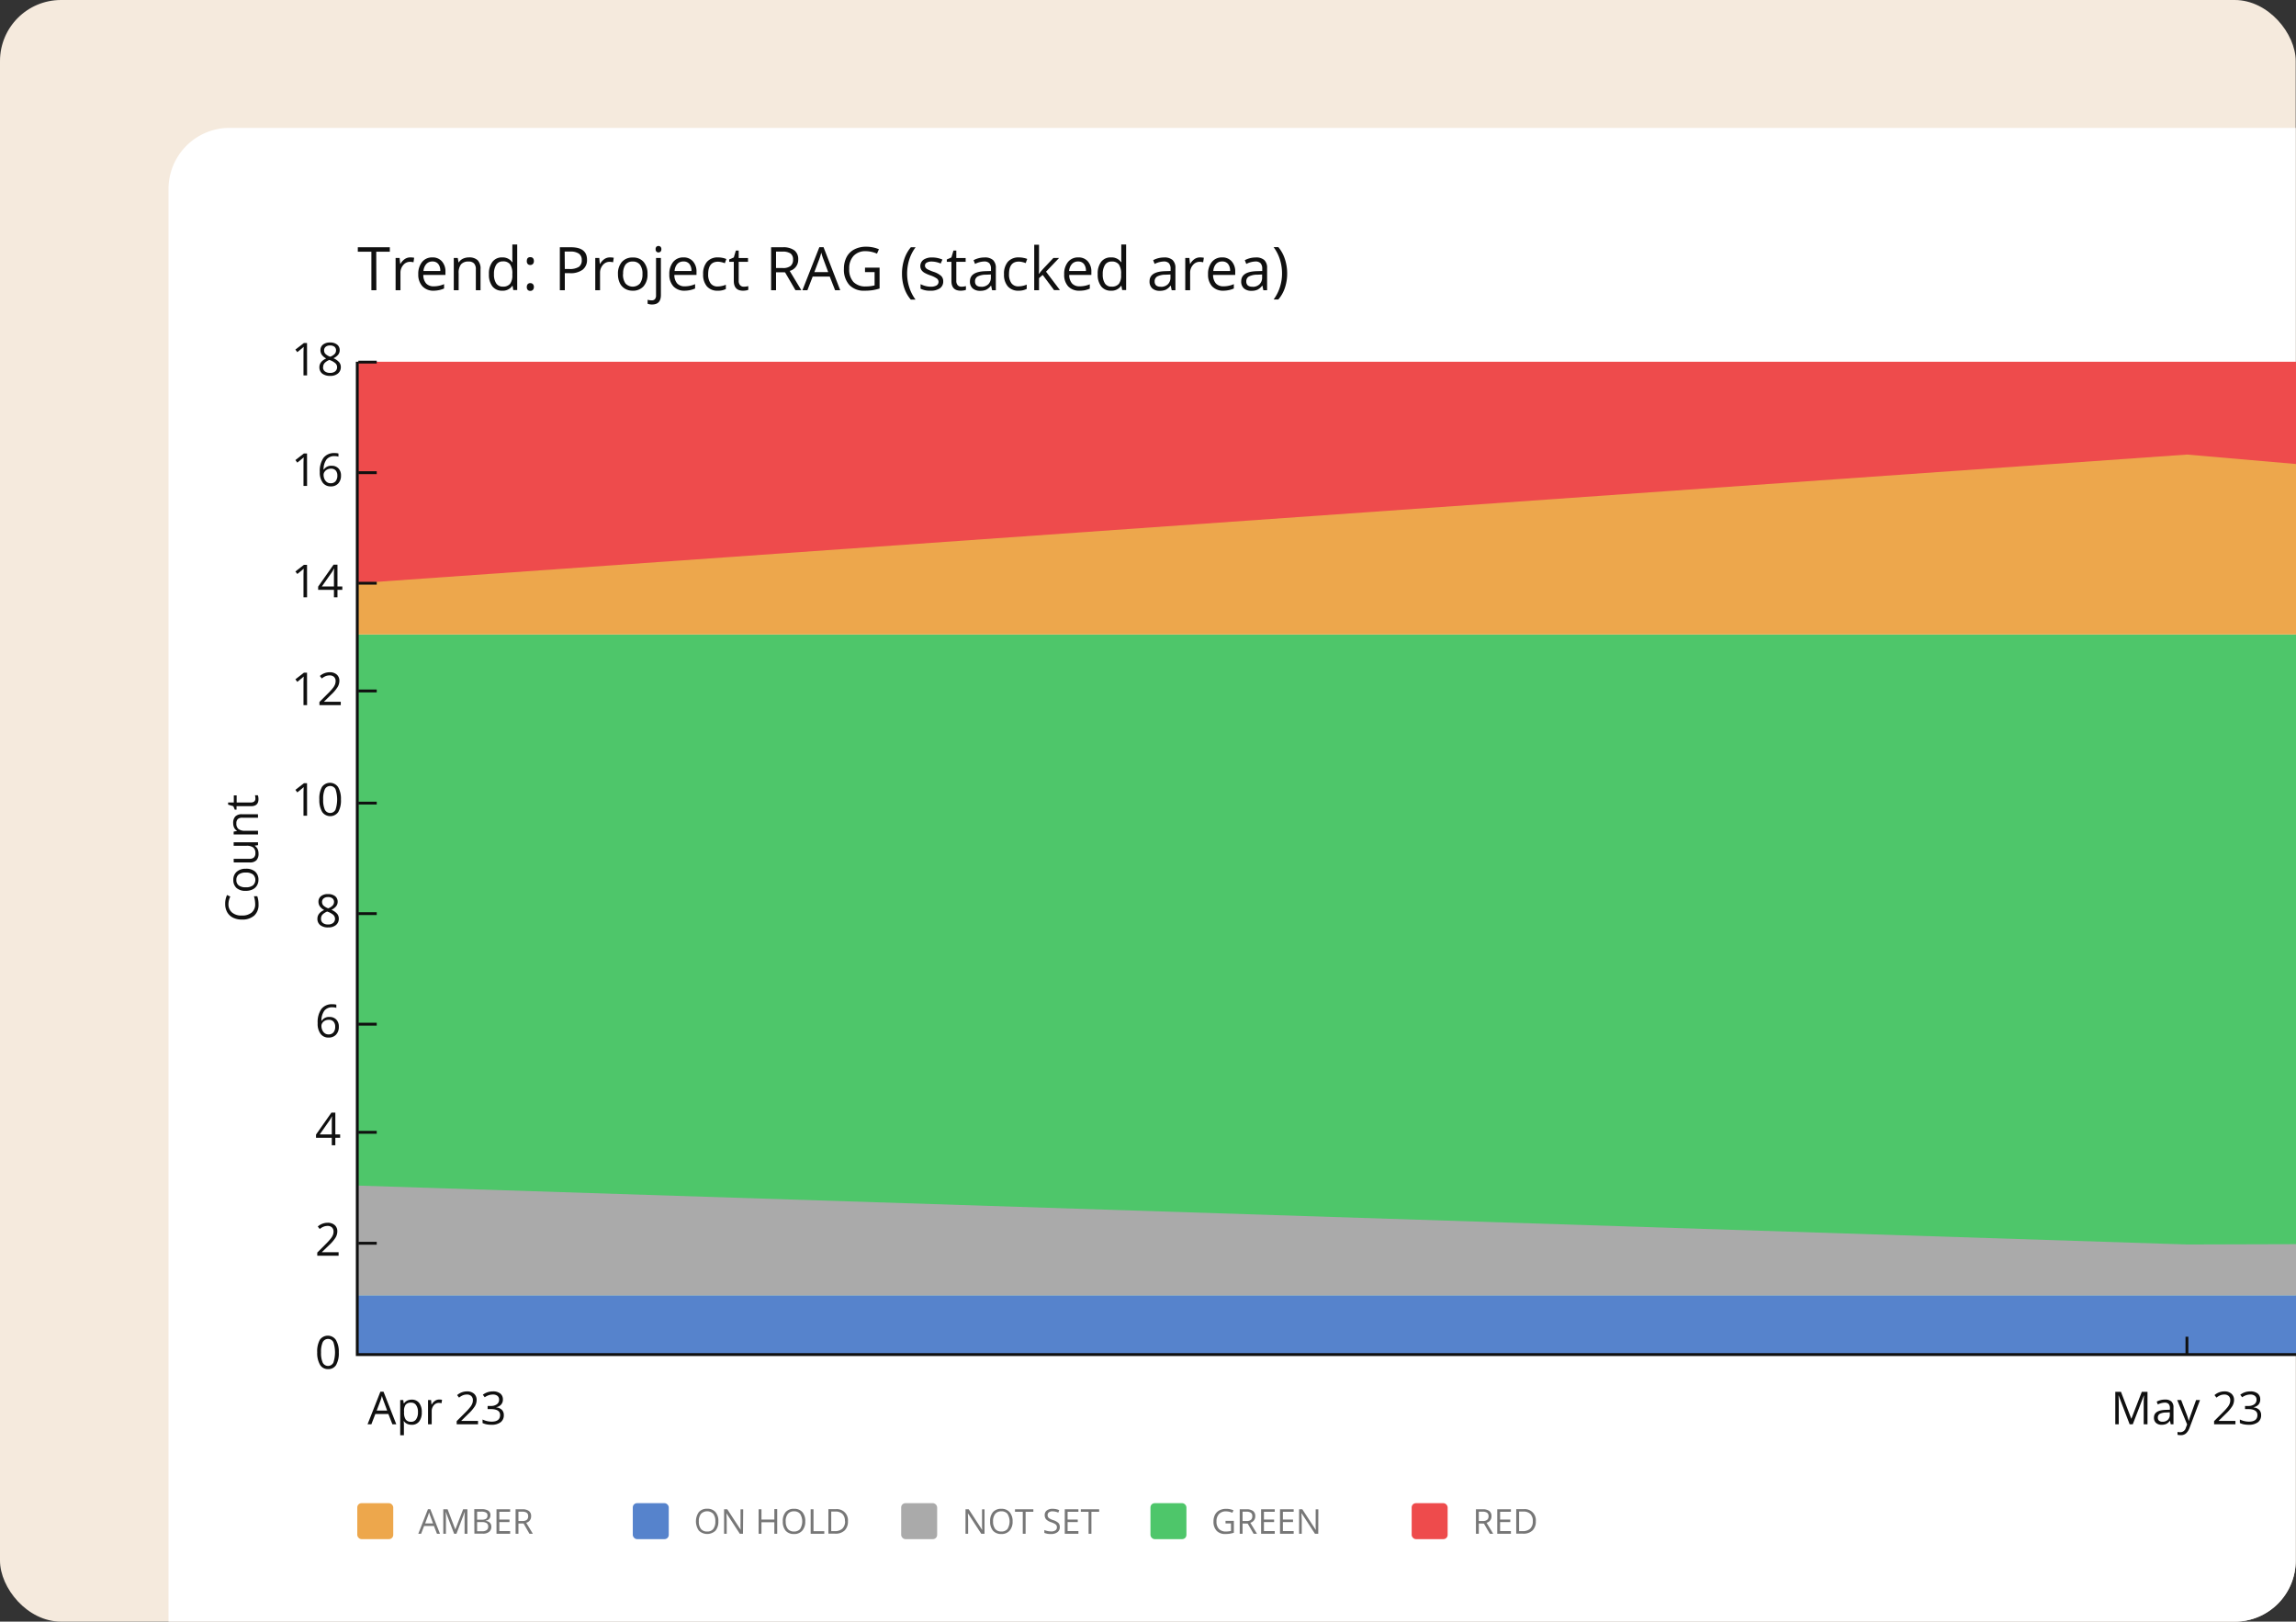 <?xml version="1.0" encoding="UTF-8"?>
<svg xmlns="http://www.w3.org/2000/svg" xmlns:xlink="http://www.w3.org/1999/xlink" viewBox="0 0 806.91 569.87">
  <rect x="0" y="0" width="806.91" height="569.87" fill="#333333" stroke="none"/>
  <defs>
    <style>.cls-1,.cls-10{fill:none;}.cls-2{fill:#f5eadd;}.cls-3{fill:#fff;}.cls-4{clip-path:url(#clip-path);}.cls-5{fill:#4ec66a;}.cls-6{fill:#5683cc;}.cls-7{fill:#aaa;}.cls-8{fill:#ee4b4c;}.cls-9{fill:#eda74c;}.cls-10{stroke:#101010;stroke-miterlimit:10;}.cls-11{fill:#101010;}.cls-12{fill:#777;}</style>
    <clipPath id="clip-path">
      <path class="cls-1" d="M80.78,44.94H806.91a0,0,0,0,1,0,0V548.43a21.45,21.45,0,0,1-21.45,21.45H59.33a0,0,0,0,1,0,0V66.38A21.45,21.45,0,0,1,80.78,44.94Z"></path>
    </clipPath>
  </defs>
  <g id="Layer_2" data-name="Layer 2">
    <g id="base">
      <rect class="cls-2" width="806.81" height="569.87" rx="21.45"></rect>
    </g>
    <g id="right_bg_white">
      <path class="cls-3" d="M80.68,44.94H806.81a0,0,0,0,1,0,0V548.43a21.45,21.45,0,0,1-21.45,21.45H59.23a0,0,0,0,1,0,0V66.38A21.45,21.45,0,0,1,80.68,44.94Z"></path>
    </g>
    <g id="trend_chart" data-name="trend chart">
      <g class="cls-4">
        <polyline class="cls-5" points="806.91 222.97 125.56 222.97 125.56 455.2 806.91 455.2"></polyline>
        <polyline class="cls-6" points="806.91 476.02 125.56 476.02 125.56 455.2 806.91 455.2"></polyline>
        <polyline class="cls-7" points="806.91 437.22 768.58 437.33 125.56 416.63 125.56 455.2 806.91 455.2"></polyline>
        <polyline class="cls-8" points="806.91 216.93 125.56 216.93 125.56 127.12 806.91 127.12"></polyline>
        <polyline class="cls-9" points="806.91 222.97 125.56 222.97 125.56 204.95 768.58 159.74 806.91 163.06"></polyline>
        <polyline class="cls-10" points="125.56 127.12 125.56 476.02 806.91 476.02"></polyline>
        <path class="cls-11" d="M137.91,500.53l-1.42-3.63h-4.58l-1.4,3.63h-1.34l4.51-11.45h1.11l4.49,11.45Zm-1.84-4.82-1.32-3.54c-.17-.44-.35-1-.53-1.64a16.92,16.92,0,0,1-.49,1.64l-1.35,3.54Z"></path>
        <path class="cls-11" d="M144.63,500.69a3.79,3.79,0,0,1-1.52-.31,2.87,2.87,0,0,1-1.16-.95h-.09a11.9,11.9,0,0,1,.09,1.42v3.52h-1.3V492h1.06l.18,1.17H142a3,3,0,0,1,1.16-1,3.65,3.65,0,0,1,1.52-.31,3.18,3.18,0,0,1,2.63,1.16,5.13,5.13,0,0,1,.92,3.27,5.07,5.07,0,0,1-.94,3.27A3.14,3.14,0,0,1,144.63,500.69Zm-.18-7.77a2.28,2.28,0,0,0-1.9.73A3.72,3.72,0,0,0,142,496v.29a4.3,4.3,0,0,0,.6,2.58,2.3,2.3,0,0,0,1.93.77,2,2,0,0,0,1.73-.9,4.22,4.22,0,0,0,.63-2.47,4.07,4.07,0,0,0-.63-2.45A2,2,0,0,0,144.45,492.92Z"></path>
        <path class="cls-11" d="M154.35,491.82a4.52,4.52,0,0,1,1,.1l-.18,1.2a4.23,4.23,0,0,0-.93-.12,2.28,2.28,0,0,0-1.78.84,3.1,3.1,0,0,0-.74,2.1v4.59h-1.29V492h1.07l.14,1.58h.07a3.76,3.76,0,0,1,1.14-1.28A2.54,2.54,0,0,1,154.35,491.82Z"></path>
        <path class="cls-11" d="M168,500.53h-7.5v-1.12l3-3a20.92,20.92,0,0,0,1.81-2,4.89,4.89,0,0,0,.66-1.15,3.25,3.25,0,0,0,.22-1.21,1.93,1.93,0,0,0-.56-1.45,2.1,2.1,0,0,0-1.53-.53,3.76,3.76,0,0,0-1.35.23,5.57,5.57,0,0,0-1.42.85l-.68-.88a5.26,5.26,0,0,1,3.43-1.31,3.62,3.62,0,0,1,2.52.82,2.83,2.83,0,0,1,.91,2.21,4.32,4.32,0,0,1-.6,2.15,13.78,13.78,0,0,1-2.28,2.68l-2.5,2.45v.06H168Z"></path>
        <path class="cls-11" d="M176.74,491.81a2.59,2.59,0,0,1-.62,1.78,3,3,0,0,1-1.73.93v.06a3.28,3.28,0,0,1,2,.88,2.54,2.54,0,0,1,.67,1.84,3,3,0,0,1-1.13,2.51,5.2,5.2,0,0,1-3.22.88,9.43,9.43,0,0,1-1.66-.14,5.56,5.56,0,0,1-1.46-.48v-1.23a7.39,7.39,0,0,0,1.58.56,7.64,7.64,0,0,0,1.59.19c2,0,3-.78,3-2.32,0-1.38-1.09-2.08-3.27-2.08h-1.12v-1.11h1.14a3.43,3.43,0,0,0,2.11-.59,1.94,1.94,0,0,0,.78-1.64,1.63,1.63,0,0,0-.57-1.31,2.4,2.4,0,0,0-1.56-.47,4.62,4.62,0,0,0-1.41.2,6,6,0,0,0-1.51.75l-.66-.88a5.72,5.72,0,0,1,1.62-.87,5.91,5.91,0,0,1,1.93-.31,4,4,0,0,1,2.59.76A2.57,2.57,0,0,1,176.74,491.81Z"></path>
        <path class="cls-11" d="M748.45,500.53l-3.87-10.11h-.06c.07.8.1,1.75.1,2.85v7.26H743.4V489.12h2l3.61,9.41h.06l3.65-9.41h2v11.41h-1.33v-7.35c0-.84,0-1.76.11-2.75h-.06l-3.9,10.1Z"></path>
        <path class="cls-11" d="M762.89,500.53l-.26-1.22h-.06a3.53,3.53,0,0,1-1.27,1.09,3.93,3.93,0,0,1-1.59.29,2.87,2.87,0,0,1-2-.66,2.4,2.4,0,0,1-.72-1.86q0-2.6,4.15-2.72l1.45-.05v-.53a2.2,2.2,0,0,0-.43-1.48,1.8,1.8,0,0,0-1.39-.48,5.74,5.74,0,0,0-2.42.65l-.4-1a6.09,6.09,0,0,1,1.39-.54,6,6,0,0,1,1.51-.19,3.24,3.24,0,0,1,2.27.68,2.82,2.82,0,0,1,.73,2.17v5.84Zm-2.92-.91a2.61,2.61,0,0,0,1.9-.67,2.44,2.44,0,0,0,.69-1.85v-.78l-1.3.06a4.83,4.83,0,0,0-2.23.48,1.45,1.45,0,0,0-.68,1.32,1.31,1.31,0,0,0,.43,1.07A1.73,1.73,0,0,0,760,499.62Z"></path>
        <path class="cls-11" d="M765.16,492h1.39l1.87,4.88a17.2,17.2,0,0,1,.77,2.41h.06c.07-.27.21-.72.43-1.37s.92-2.61,2.12-5.92h1.38l-3.67,9.74a4.85,4.85,0,0,1-1.28,2,2.71,2.71,0,0,1-1.79.6,5.18,5.18,0,0,1-1.17-.13v-1a4.75,4.75,0,0,0,1,.09,2,2,0,0,0,1.91-1.5l.47-1.21Z"></path>
        <path class="cls-11" d="M785.63,500.53h-7.5v-1.12l3-3a22.46,22.46,0,0,0,1.81-2,4.83,4.83,0,0,0,.65-1.15,3.25,3.25,0,0,0,.22-1.21,1.92,1.92,0,0,0-.55-1.45,2.12,2.12,0,0,0-1.54-.53,3.83,3.83,0,0,0-1.35.23,5.54,5.54,0,0,0-1.41.85l-.69-.88a5.28,5.28,0,0,1,3.43-1.31,3.61,3.61,0,0,1,2.52.82,2.84,2.84,0,0,1,.92,2.21,4.34,4.34,0,0,1-.61,2.15,13.78,13.78,0,0,1-2.28,2.68l-2.5,2.45v.06h5.87Z"></path>
        <path class="cls-11" d="M794.34,491.81a2.63,2.63,0,0,1-.61,1.78,3,3,0,0,1-1.74.93v.06a3.31,3.31,0,0,1,2,.88,2.58,2.58,0,0,1,.66,1.84,3,3,0,0,1-1.13,2.51,5.2,5.2,0,0,1-3.22.88,9.32,9.32,0,0,1-1.65-.14,5.62,5.62,0,0,1-1.47-.48v-1.23a7.41,7.41,0,0,0,3.17.75c2,0,3-.78,3-2.32,0-1.38-1.09-2.08-3.26-2.08H789v-1.11h1.14a3.46,3.46,0,0,0,2.12-.59,1.94,1.94,0,0,0,.78-1.64,1.6,1.6,0,0,0-.58-1.31,2.39,2.39,0,0,0-1.55-.47,4.73,4.73,0,0,0-1.42.2,6,6,0,0,0-1.51.75l-.65-.88a5.53,5.53,0,0,1,1.61-.87,6,6,0,0,1,1.94-.31,4,4,0,0,1,2.58.76A2.57,2.57,0,0,1,794.34,491.81Z"></path>
        <line class="cls-10" x1="768.58" y1="476.21" x2="768.58" y2="469.75"></line>
        <line class="cls-10" x1="125.94" y1="436.9" x2="132.4" y2="436.9"></line>
        <line class="cls-10" x1="125.94" y1="397.91" x2="132.4" y2="397.91"></line>
        <line class="cls-10" x1="125.94" y1="359.91" x2="132.4" y2="359.91"></line>
        <line class="cls-10" x1="125.94" y1="321.06" x2="132.4" y2="321.06"></line>
        <line class="cls-10" x1="125.94" y1="282.22" x2="132.4" y2="282.22"></line>
        <line class="cls-10" x1="125.94" y1="242.82" x2="132.4" y2="242.82"></line>
        <line class="cls-10" x1="125.94" y1="204.95" x2="132.4" y2="204.95"></line>
        <line class="cls-10" x1="125.94" y1="166.11" x2="132.4" y2="166.11"></line>
        <line class="cls-10" x1="125.94" y1="127.26" x2="132.4" y2="127.26"></line>
        <path class="cls-11" d="M80.29,317.67a3.73,3.73,0,0,0,1.25,3A5,5,0,0,0,85,321.73a5.15,5.15,0,0,0,3.46-1.05,3.71,3.71,0,0,0,1.22-3,10,10,0,0,0-.43-2.72h1.17a8.51,8.51,0,0,1,.44,2.92,5,5,0,0,1-1.53,3.89A6.26,6.26,0,0,1,85,323.15a6.83,6.83,0,0,1-3.09-.66,4.72,4.72,0,0,1-2.05-1.9,5.76,5.76,0,0,1-.72-2.93,7,7,0,0,1,.66-3.14l1.14.56A6,6,0,0,0,80.29,317.67Z"></path>
        <path class="cls-11" d="M86.39,305.29a4.74,4.74,0,0,1,3.27,1,3.74,3.74,0,0,1,1.17,2.91,3.84,3.84,0,0,1-.54,2,3.55,3.55,0,0,1-1.54,1.37,5.29,5.29,0,0,1-2.36.49,4.71,4.71,0,0,1-3.26-1A3.7,3.7,0,0,1,82,309.2a3.62,3.62,0,0,1,1.19-2.85A4.68,4.68,0,0,1,86.39,305.29Zm0,6.52a4,4,0,0,0,2.5-.66,2.6,2.6,0,0,0,0-3.86,4,4,0,0,0-2.5-.66,4,4,0,0,0-2.48.66,2.33,2.33,0,0,0-.84,1.95,2.29,2.29,0,0,0,.83,1.92A4,4,0,0,0,86.39,311.81Z"></path>
        <path class="cls-11" d="M82.12,301.8h5.55a2.26,2.26,0,0,0,1.56-.47,1.93,1.93,0,0,0,.52-1.49,2.45,2.45,0,0,0-.74-2,3.7,3.7,0,0,0-2.39-.62h-4.5V296h8.56V297l-1.15.18v.07a2.69,2.69,0,0,1,1,1.11,3.77,3.77,0,0,1,.33,1.61,3.3,3.3,0,0,1-.74,2.34,3.17,3.17,0,0,1-2.37.77h-5.6Z"></path>
        <path class="cls-11" d="M90.68,287.36H85.14a2.29,2.29,0,0,0-1.56.47,2,2,0,0,0-.51,1.49,2.46,2.46,0,0,0,.72,2,3.67,3.67,0,0,0,2.4.63h4.49v1.29H82.12v-1l1.17-.21v-.07a2.66,2.66,0,0,1-1-1.11,3.64,3.64,0,0,1-.34-1.6,3.29,3.29,0,0,1,.74-2.33,3.18,3.18,0,0,1,2.39-.78h5.58Z"></path>
        <path class="cls-11" d="M89.76,280.64a3.53,3.53,0,0,0-.05-.66,4.59,4.59,0,0,0-.1-.51h1a3.07,3.07,0,0,1,.17.62,5.12,5.12,0,0,1,.06.74c0,1.65-.87,2.48-2.61,2.48H83.13v1.22h-.62L82,283.31l-1.83-.55V282h2v-2.48h1V282h5a1.76,1.76,0,0,0,1.19-.36A1.3,1.3,0,0,0,89.76,280.64Z"></path>
        <path class="cls-11" d="M119.07,475.25a8.28,8.28,0,0,1-.94,4.42,3.15,3.15,0,0,1-2.85,1.46,3.12,3.12,0,0,1-2.8-1.5,8.18,8.18,0,0,1-1-4.38,8.35,8.35,0,0,1,.93-4.43,3.44,3.44,0,0,1,5.65.07A8.05,8.05,0,0,1,119.07,475.25Zm-6.24,0a8.3,8.3,0,0,0,.59,3.62,2.1,2.1,0,0,0,3.74,0,11.49,11.49,0,0,0,0-7.21,2.1,2.1,0,0,0-3.74,0A8.3,8.3,0,0,0,112.83,475.25Z"></path>
        <path class="cls-11" d="M119,441.29h-7.5v-1.12l3-3a22.78,22.78,0,0,0,1.81-2A4.88,4.88,0,0,0,117,434a3.18,3.18,0,0,0,.22-1.21,1.9,1.9,0,0,0-.55-1.44,2.11,2.11,0,0,0-1.54-.54,3.75,3.75,0,0,0-1.34.24,5.15,5.15,0,0,0-1.42.85l-.69-.88a5.25,5.25,0,0,1,3.44-1.32,3.63,3.63,0,0,1,2.52.83,2.82,2.82,0,0,1,.91,2.21,4.26,4.26,0,0,1-.61,2.15,13.36,13.36,0,0,1-2.28,2.68L113.14,440v.06H119Z"></path>
        <path class="cls-11" d="M119.54,399.84h-1.69v2.62h-1.24v-2.62h-5.55v-1.13l5.42-7.72h1.37v7.67h1.69Zm-2.93-1.18v-3.79c0-.75,0-1.59.08-2.52h-.07a11.69,11.69,0,0,1-.7,1.24l-3.56,5.07Z"></path>
        <path class="cls-11" d="M111.64,359.58a8.09,8.09,0,0,1,1.3-5,4.63,4.63,0,0,1,3.87-1.67,5.1,5.1,0,0,1,1.39.15v1.12a4.44,4.44,0,0,0-1.37-.2,3.45,3.45,0,0,0-2.8,1.14,5.92,5.92,0,0,0-1.07,3.6h.1a3,3,0,0,1,2.71-1.34,3.19,3.19,0,0,1,2.43.93,3.47,3.47,0,0,1,.88,2.52,3.87,3.87,0,0,1-1,2.79,3.46,3.46,0,0,1-2.63,1,3.35,3.35,0,0,1-2.8-1.33A5.84,5.84,0,0,1,111.64,359.58Zm3.83,3.93a2.15,2.15,0,0,0,1.72-.7,3,3,0,0,0,.61-2,2.59,2.59,0,0,0-.57-1.78,2.11,2.11,0,0,0-1.7-.65,2.78,2.78,0,0,0-1.29.29,2.32,2.32,0,0,0-.93.79,1.86,1.86,0,0,0-.35,1.06,3.56,3.56,0,0,0,.32,1.49,2.63,2.63,0,0,0,.88,1.11A2.21,2.21,0,0,0,115.47,363.51Z"></path>
        <path class="cls-11" d="M115.28,314.2a3.91,3.91,0,0,1,2.48.72,2.45,2.45,0,0,1,.91,2,2.52,2.52,0,0,1-.52,1.53,4.61,4.61,0,0,1-1.67,1.27,5.7,5.7,0,0,1,2,1.39,2.64,2.64,0,0,1,.59,1.69,2.82,2.82,0,0,1-1,2.27,4.05,4.05,0,0,1-2.71.84,4.3,4.3,0,0,1-2.81-.8,2.72,2.72,0,0,1-1-2.26c0-1.31.79-2.33,2.38-3.05a4.5,4.5,0,0,1-1.54-1.32,2.82,2.82,0,0,1-.47-1.58,2.42,2.42,0,0,1,.92-2A3.8,3.8,0,0,1,115.28,314.2Zm-2.46,8.69a1.76,1.76,0,0,0,.65,1.46,2.83,2.83,0,0,0,1.83.52,2.7,2.7,0,0,0,1.81-.55,1.91,1.91,0,0,0,0-2.84,6.36,6.36,0,0,0-2.13-1.14,4.65,4.65,0,0,0-1.68,1.1A2.13,2.13,0,0,0,112.82,322.89Zm2.45-7.64a2.31,2.31,0,0,0-1.53.47,1.56,1.56,0,0,0-.56,1.25,1.82,1.82,0,0,0,.46,1.23,4.9,4.9,0,0,0,1.7,1,4.09,4.09,0,0,0,1.58-1,1.87,1.87,0,0,0,.47-1.25,1.54,1.54,0,0,0-.57-1.26A2.35,2.35,0,0,0,115.27,315.25Z"></path>
        <path class="cls-11" d="M107.92,286.65h-1.26v-8.14q0-1,.06-1.92c-.11.11-.23.23-.37.35s-.75.62-1.86,1.52l-.68-.89,3-2.33h1.09Z"></path>
        <path class="cls-11" d="M119.82,280.93a8.32,8.32,0,0,1-.93,4.41,3.45,3.45,0,0,1-5.66,0,8.18,8.18,0,0,1-1-4.38,8.33,8.33,0,0,1,.93-4.43,3.46,3.46,0,0,1,5.66.06A8.19,8.19,0,0,1,119.82,280.93Zm-6.24,0a8.33,8.33,0,0,0,.59,3.62,2.1,2.1,0,0,0,3.74,0,11.49,11.49,0,0,0,0-7.21,2.11,2.11,0,0,0-3.74,0A8.3,8.3,0,0,0,113.58,280.93Z"></path>
        <path class="cls-11" d="M107.92,247.8h-1.26v-8.13q0-1,.06-1.92l-.37.34q-.19.18-1.86,1.53l-.68-.89,3-2.34h1.09Z"></path>
        <path class="cls-11" d="M119.76,247.8h-7.5v-1.11l3-3a20.92,20.92,0,0,0,1.81-2,4.89,4.89,0,0,0,.66-1.15,3.46,3.46,0,0,0,.22-1.21,1.93,1.93,0,0,0-.56-1.45,2.14,2.14,0,0,0-1.53-.53,4,4,0,0,0-1.35.23,5.57,5.57,0,0,0-1.42.85l-.68-.88a5.26,5.26,0,0,1,3.43-1.31,3.62,3.62,0,0,1,2.52.82,2.83,2.83,0,0,1,.91,2.21,4.23,4.23,0,0,1-.61,2.15,13.31,13.31,0,0,1-2.27,2.68l-2.5,2.45v.06h5.87Z"></path>
        <path class="cls-11" d="M107.92,209.9h-1.26v-8.13q0-1,.06-1.92l-.37.34c-.13.12-.75.63-1.86,1.52l-.68-.88,3-2.34h1.09Z"></path>
        <path class="cls-11" d="M120.3,207.28h-1.7v2.62h-1.24v-2.62h-5.55v-1.13l5.42-7.72h1.37v7.67h1.7Zm-2.94-1.18v-3.79c0-.75,0-1.59.08-2.52h-.06a13.77,13.77,0,0,1-.7,1.24l-3.57,5.07Z"></path>
        <path class="cls-11" d="M107.92,170.76h-1.26v-8.13q0-1,.06-1.92l-.37.34c-.13.12-.75.63-1.86,1.52l-.68-.89,3-2.33h1.09Z"></path>
        <path class="cls-11" d="M112.39,165.88a8.08,8.08,0,0,1,1.31-5,4.61,4.61,0,0,1,3.87-1.66,5,5,0,0,1,1.38.15v1.11a4.4,4.4,0,0,0-1.37-.19,3.46,3.46,0,0,0-2.8,1.14,5.81,5.81,0,0,0-1.06,3.59h.09a3,3,0,0,1,2.72-1.34,3.19,3.19,0,0,1,2.42.93,3.51,3.51,0,0,1,.89,2.52,3.88,3.88,0,0,1-1,2.8,3.43,3.43,0,0,1-2.62,1,3.39,3.39,0,0,1-2.81-1.33A5.93,5.93,0,0,1,112.39,165.88Zm3.83,3.94a2.17,2.17,0,0,0,1.72-.7,3,3,0,0,0,.62-2,2.61,2.61,0,0,0-.57-1.78,2.16,2.16,0,0,0-1.7-.65A2.91,2.91,0,0,0,115,165a2.34,2.34,0,0,0-.93.8,1.79,1.79,0,0,0-.35,1.05,3.57,3.57,0,0,0,.31,1.5,2.62,2.62,0,0,0,.89,1.1A2.19,2.19,0,0,0,116.22,169.82Z"></path>
        <path class="cls-11" d="M107.92,131.93h-1.26V123.8q0-1,.06-1.92c-.11.11-.23.23-.37.35s-.75.62-1.86,1.52l-.68-.89,3-2.33h1.09Z"></path>
        <path class="cls-11" d="M116,120.36a3.83,3.83,0,0,1,2.47.73,2.4,2.4,0,0,1,.91,2,2.49,2.49,0,0,1-.52,1.54,4.71,4.71,0,0,1-1.67,1.26,5.61,5.61,0,0,1,2,1.4,2.62,2.62,0,0,1,.59,1.69,2.82,2.82,0,0,1-1,2.26,4,4,0,0,1-2.72.85,4.39,4.39,0,0,1-2.81-.8,2.77,2.77,0,0,1-1-2.27c0-1.3.8-2.32,2.39-3.05a4.42,4.42,0,0,1-1.55-1.31,2.82,2.82,0,0,1-.47-1.58,2.41,2.41,0,0,1,.92-2A3.82,3.82,0,0,1,116,120.36Zm-2.47,8.69a1.76,1.76,0,0,0,.65,1.46,2.87,2.87,0,0,0,1.83.53,2.74,2.74,0,0,0,1.81-.55,1.85,1.85,0,0,0,.65-1.5,1.8,1.8,0,0,0-.61-1.34,6,6,0,0,0-2.12-1.15,4.62,4.62,0,0,0-1.69,1.11A2.11,2.11,0,0,0,113.57,129.05Zm2.45-7.64a2.31,2.31,0,0,0-1.53.47,1.55,1.55,0,0,0-.55,1.25,1.76,1.76,0,0,0,.46,1.23,4.57,4.57,0,0,0,1.7,1,4.26,4.26,0,0,0,1.58-1,1.87,1.87,0,0,0,.46-1.26,1.56,1.56,0,0,0-.56-1.25A2.4,2.4,0,0,0,116,121.41Z"></path>
        <path class="cls-12" d="M252.46,534.65a4.79,4.79,0,0,1-1,3.25,4.23,4.23,0,0,1-5.84,0,5.68,5.68,0,0,1,0-6.55,3.74,3.74,0,0,1,2.94-1.15,3.65,3.65,0,0,1,2.9,1.18A4.68,4.68,0,0,1,252.46,534.65Zm-6.86,0a4.06,4.06,0,0,0,.75,2.65,2.64,2.64,0,0,0,2.16.9,2.6,2.6,0,0,0,2.16-.9,4.1,4.1,0,0,0,.73-2.65,4.15,4.15,0,0,0-.72-2.64,3,3,0,0,0-4.33,0A4,4,0,0,0,245.6,534.65Z"></path>
        <path class="cls-12" d="M261.11,539H260l-4.7-7.22h0c.06.85.1,1.62.1,2.33V539h-.93v-8.61h1.13l4.7,7.2h0c0-.11,0-.45-.05-1s0-1,0-1.24v-4.94h.94Z"></path>
        <path class="cls-12" d="M273.14,539h-1v-4.05h-4.53V539h-1v-8.61h1V534h4.53v-3.67h1Z"></path>
        <path class="cls-12" d="M283,534.65a4.74,4.74,0,0,1-1.05,3.25,3.66,3.66,0,0,1-2.9,1.18,3.75,3.75,0,0,1-2.94-1.16,4.79,4.79,0,0,1-1-3.29,4.74,4.74,0,0,1,1-3.26,3.75,3.75,0,0,1,3-1.15,3.64,3.64,0,0,1,2.89,1.18A4.69,4.69,0,0,1,283,534.65Zm-6.86,0a4.06,4.06,0,0,0,.74,2.65,2.66,2.66,0,0,0,2.17.9,2.63,2.63,0,0,0,2.16-.9,5.16,5.16,0,0,0,0-5.29,2.61,2.61,0,0,0-2.15-.9,2.64,2.64,0,0,0-2.18.91A4,4,0,0,0,276.12,534.65Z"></path>
        <path class="cls-12" d="M284.9,539v-8.61h1v7.71h3.79v.9Z"></path>
        <path class="cls-12" d="M298,534.58a4.33,4.33,0,0,1-1.16,3.25,4.54,4.54,0,0,1-3.33,1.13h-2.38v-8.61h2.63a3.88,3.88,0,0,1,4.24,4.23Zm-1.06,0a3.45,3.45,0,0,0-.85-2.54,3.37,3.37,0,0,0-2.51-.85h-1.45v6.88h1.21a3.75,3.75,0,0,0,2.7-.88A3.5,3.5,0,0,0,297,534.61Z"></path>
        <rect class="cls-6" x="222.39" y="528.24" width="12.64" height="12.64" rx="1.49"></rect>
        <path class="cls-12" d="M346,539h-1.14l-4.71-7.22h0c.06.85.09,1.62.09,2.33V539h-.92v-8.61h1.13l4.69,7.2h.05q0-.16-.06-1c0-.58,0-1,0-1.24v-4.94H346Z"></path>
        <path class="cls-12" d="M355.87,534.65a4.74,4.74,0,0,1-1.05,3.25,3.65,3.65,0,0,1-2.9,1.18,3.75,3.75,0,0,1-2.94-1.16,4.79,4.79,0,0,1-1-3.29,4.69,4.69,0,0,1,1-3.26,3.74,3.74,0,0,1,2.94-1.15,3.66,3.66,0,0,1,2.9,1.18A4.73,4.73,0,0,1,355.87,534.65Zm-6.86,0a4.12,4.12,0,0,0,.74,2.65,2.66,2.66,0,0,0,2.17.9,2.63,2.63,0,0,0,2.16-.9,5.16,5.16,0,0,0,0-5.29,2.59,2.59,0,0,0-2.15-.9,2.66,2.66,0,0,0-2.18.91A4.08,4.08,0,0,0,349,534.65Z"></path>
        <path class="cls-12" d="M360.44,539h-1v-7.72h-2.73v-.89h6.45v.89h-2.72Z"></path>
        <path class="cls-12" d="M372.45,536.67a2.09,2.09,0,0,1-.82,1.77,3.55,3.55,0,0,1-2.24.64,5.69,5.69,0,0,1-2.36-.39v-1a6.53,6.53,0,0,0,2.39.48,2.46,2.46,0,0,0,1.51-.38,1.23,1.23,0,0,0,.51-1.05,1.37,1.37,0,0,0-.18-.74,1.66,1.66,0,0,0-.6-.52,8.15,8.15,0,0,0-1.28-.55,4.15,4.15,0,0,1-1.72-1,2.27,2.27,0,0,1-.51-1.54,1.92,1.92,0,0,1,.74-1.58,3.13,3.13,0,0,1,2-.59,5.85,5.85,0,0,1,2.36.47l-.31.87a5.3,5.3,0,0,0-2.07-.45,2,2,0,0,0-1.24.35,1.1,1.1,0,0,0-.45.94,1.48,1.48,0,0,0,.16.74,1.58,1.58,0,0,0,.56.52,6.55,6.55,0,0,0,1.2.53,4.84,4.84,0,0,1,1.86,1A2,2,0,0,1,372.45,536.67Z"></path>
        <path class="cls-12" d="M379,539h-4.8v-8.61H379v.89h-3.8V534h3.57v.88h-3.57v3.17H379Z"></path>
        <path class="cls-12" d="M383.57,539h-1v-7.72h-2.73v-.89h6.45v.89h-2.72Z"></path>
        <rect class="cls-7" x="316.71" y="528.24" width="12.64" height="12.64" rx="1.49"></rect>
        <path class="cls-12" d="M430.7,534.45h2.93v4.19a11.22,11.22,0,0,1-1.39.33,11.34,11.34,0,0,1-1.64.11,4,4,0,0,1-3.05-1.16,4.61,4.61,0,0,1-1.08-3.26,5,5,0,0,1,.53-2.35,3.65,3.65,0,0,1,1.56-1.55,5.05,5.05,0,0,1,2.37-.53,6.48,6.48,0,0,1,2.57.51l-.39.88a5.78,5.78,0,0,0-2.25-.5,3.23,3.23,0,0,0-2.45.94,3.64,3.64,0,0,0-.88,2.6,3.69,3.69,0,0,0,.85,2.64,3.27,3.27,0,0,0,2.5.9,7.74,7.74,0,0,0,1.74-.2v-2.65H430.7Z"></path>
        <path class="cls-12" d="M436.69,535.38V539h-1v-8.61h2.36a3.72,3.72,0,0,1,2.34.61,2.18,2.18,0,0,1,.76,1.83,2.29,2.29,0,0,1-1.73,2.3l2.34,3.87h-1.19l-2.08-3.58Zm0-.86h1.38a2.37,2.37,0,0,0,1.55-.42,1.56,1.56,0,0,0,.49-1.26,1.42,1.42,0,0,0-.5-1.23,2.7,2.7,0,0,0-1.61-.38h-1.31Z"></path>
        <path class="cls-12" d="M448,539h-4.8v-8.61H448v.89h-3.8V534h3.57v.88h-3.57v3.17H448Z"></path>
        <path class="cls-12" d="M454.65,539h-4.8v-8.61h4.8v.89h-3.79V534h3.56v.88h-3.56v3.17h3.79Z"></path>
        <path class="cls-12" d="M463.29,539h-1.15l-4.7-7.22h-.05c.06.85.1,1.62.1,2.33V539h-.93v-8.61h1.13l4.69,7.2h.05c0-.11,0-.45-.05-1s0-1,0-1.24v-4.94h.94Z"></path>
        <rect class="cls-5" x="404.32" y="528.24" width="12.64" height="12.64" rx="1.49"></rect>
        <path class="cls-12" d="M519.71,535.38V539h-1v-8.61h2.37a3.76,3.76,0,0,1,2.34.61,2.2,2.2,0,0,1,.75,1.83,2.28,2.28,0,0,1-1.73,2.3l2.34,3.87H523.6l-2.09-3.58Zm0-.86h1.38a2.37,2.37,0,0,0,1.55-.42,1.56,1.56,0,0,0,.5-1.26,1.43,1.43,0,0,0-.51-1.23,2.7,2.7,0,0,0-1.61-.38h-1.31Z"></path>
        <path class="cls-12" d="M531,539h-4.8v-8.61H531v.89h-3.8V534h3.57v.88h-3.57v3.17H531Z"></path>
        <path class="cls-12" d="M539.75,534.58a4.33,4.33,0,0,1-1.16,3.25,4.54,4.54,0,0,1-3.33,1.13h-2.39v-8.61h2.64a3.88,3.88,0,0,1,4.24,4.23Zm-1.06,0a3.45,3.45,0,0,0-.85-2.54,3.37,3.37,0,0,0-2.51-.85h-1.45v6.88h1.21a3.75,3.75,0,0,0,2.7-.88A3.5,3.5,0,0,0,538.69,534.61Z"></path>
        <rect class="cls-8" x="496.12" y="528.24" width="12.64" height="12.64" rx="1.49"></rect>
        <path class="cls-12" d="M153.57,539l-1.07-2.74h-3.45L148,539h-1l3.4-8.64h.84l3.39,8.64Zm-1.38-3.64-1-2.66a12.48,12.48,0,0,1-.4-1.25,10.66,10.66,0,0,1-.38,1.25l-1,2.66Z"></path>
        <path class="cls-12" d="M159.6,539l-2.92-7.63h-.05c.06.61.09,1.32.09,2.16V539h-.93v-8.61h1.51l2.72,7.1h0l2.75-7.1h1.5V539h-1v-5.54c0-.64,0-1.33.08-2.08h-.05L160.41,539Z"></path>
        <path class="cls-12" d="M166.68,530.35h2.43a4.51,4.51,0,0,1,2.48.52,1.8,1.8,0,0,1,.77,1.61,1.89,1.89,0,0,1-.43,1.27,2.09,2.09,0,0,1-1.25.64v.06c1.31.23,2,.91,2,2.06a2.21,2.21,0,0,1-.78,1.8,3.26,3.26,0,0,1-2.18.65h-3Zm1,3.69h1.65a2.67,2.67,0,0,0,1.52-.33,1.3,1.3,0,0,0,.47-1.12,1.12,1.12,0,0,0-.52-1.05,3.26,3.26,0,0,0-1.65-.32h-1.47Zm0,.85v3.22h1.8a2.53,2.53,0,0,0,1.56-.41,1.44,1.44,0,0,0,.53-1.26,1.36,1.36,0,0,0-.54-1.18,2.88,2.88,0,0,0-1.64-.37Z"></path>
        <path class="cls-12" d="M179.29,539h-4.8v-8.61h4.8v.89h-3.8V534h3.57v.88h-3.57v3.17h3.8Z"></path>
        <path class="cls-12" d="M182.2,535.38V539h-1v-8.61h2.36a3.72,3.72,0,0,1,2.34.61,2.18,2.18,0,0,1,.76,1.83,2.29,2.29,0,0,1-1.73,2.3l2.34,3.87h-1.19L184,535.38Zm0-.86h1.37a2.38,2.38,0,0,0,1.56-.42,1.56,1.56,0,0,0,.49-1.26,1.45,1.45,0,0,0-.5-1.23,2.76,2.76,0,0,0-1.62-.38h-1.3Z"></path>
        <rect class="cls-9" x="125.56" y="528.24" width="12.64" height="12.64" rx="1.49"></rect>
        <path class="cls-11" d="M132.27,102h-1.75V88.45h-4.77V86.89H137v1.56h-4.77Z"></path>
        <path class="cls-11" d="M144.2,90.46a6.77,6.77,0,0,1,1.35.12l-.23,1.59a5.47,5.47,0,0,0-1.24-.16,3,3,0,0,0-2.34,1.11,4.09,4.09,0,0,0-1,2.78V102h-1.71V90.66h1.41l.2,2.09h.08a5.06,5.06,0,0,1,1.52-1.7A3.38,3.38,0,0,1,144.2,90.46Z"></path>
        <path class="cls-11" d="M152.44,102.16a5.2,5.2,0,0,1-3.95-1.52A5.9,5.9,0,0,1,147,96.4a6.58,6.58,0,0,1,1.34-4.34,4.47,4.47,0,0,1,3.61-1.6,4.25,4.25,0,0,1,3.36,1.39,5.33,5.33,0,0,1,1.24,3.69v1.08h-7.78a4.5,4.5,0,0,0,1,3,3.51,3.51,0,0,0,2.69,1,9.12,9.12,0,0,0,3.61-.77v1.53a9,9,0,0,1-1.72.56A9.88,9.88,0,0,1,152.44,102.16ZM152,91.89a2.8,2.8,0,0,0-2.17.88,4.11,4.11,0,0,0-1,2.46h5.91a3.71,3.71,0,0,0-.73-2.48A2.51,2.51,0,0,0,152,91.89Z"></path>
        <path class="cls-11" d="M167.23,102V94.65a2.94,2.94,0,0,0-.62-2.06,2.55,2.55,0,0,0-2-.68,3.25,3.25,0,0,0-2.6,1,4.83,4.83,0,0,0-.82,3.16V102h-1.71V90.66h1.39l.28,1.55h.08a3.51,3.51,0,0,1,1.47-1.3,4.87,4.87,0,0,1,2.11-.45,4.26,4.26,0,0,1,3.07,1,4.18,4.18,0,0,1,1,3.15V102Z"></path>
        <path class="cls-11" d="M180.15,100.44h-.1a4,4,0,0,1-3.54,1.72,4.19,4.19,0,0,1-3.45-1.51,6.68,6.68,0,0,1-1.23-4.31A6.75,6.75,0,0,1,173.07,92a4.15,4.15,0,0,1,3.44-1.54A4.09,4.09,0,0,1,180,92.12h.14l-.08-.81,0-.79v-4.6h1.71v16h-1.39Zm-3.42.29a3.15,3.15,0,0,0,2.54-1,4.89,4.89,0,0,0,.78-3.08v-.36a5.64,5.64,0,0,0-.8-3.43,3,3,0,0,0-2.54-1,2.62,2.62,0,0,0-2.31,1.17,5.83,5.83,0,0,0-.8,3.3,5.59,5.59,0,0,0,.8,3.27A2.69,2.69,0,0,0,176.73,100.73Z"></path>
        <path class="cls-11" d="M185.14,91.76c0-.92.41-1.39,1.22-1.39s1.27.47,1.27,1.39a1.47,1.47,0,0,1-.34,1,1.23,1.23,0,0,1-.93.36,1.2,1.2,0,0,1-.87-.32A1.42,1.42,0,0,1,185.14,91.76Zm0,9.1a1.5,1.5,0,0,1,.32-1,1.13,1.13,0,0,1,.9-.36,1.2,1.2,0,0,1,.93.36,1.42,1.42,0,0,1,.34,1,1.47,1.47,0,0,1-.34,1,1.23,1.23,0,0,1-.93.36,1.2,1.2,0,0,1-.87-.32A1.42,1.42,0,0,1,185.14,100.86Z"></path>
        <path class="cls-11" d="M206.3,91.28a4.23,4.23,0,0,1-1.56,3.52A7.08,7.08,0,0,1,200.27,96H198.5V102h-1.75V86.89h3.9Q206.3,86.89,206.3,91.28Zm-7.8,3.25h1.58a5.88,5.88,0,0,0,3.37-.76,2.77,2.77,0,0,0,1-2.41,2.59,2.59,0,0,0-1-2.22,5.09,5.09,0,0,0-3-.74h-2Z"></path>
        <path class="cls-11" d="M214.35,90.46a6.91,6.91,0,0,1,1.35.12l-.24,1.59a5.46,5.46,0,0,0-1.23-.16,3,3,0,0,0-2.35,1.11,4.08,4.08,0,0,0-1,2.78V102H209.2V90.66h1.41l.19,2.09h.09a5,5,0,0,1,1.51-1.7A3.39,3.39,0,0,1,214.35,90.46Z"></path>
        <path class="cls-11" d="M227.56,96.3a6.21,6.21,0,0,1-1.39,4.31,4.92,4.92,0,0,1-3.85,1.55,5.15,5.15,0,0,1-2.69-.71,4.69,4.69,0,0,1-1.81-2,7.05,7.05,0,0,1-.64-3.11,6.21,6.21,0,0,1,1.38-4.3,4.88,4.88,0,0,1,3.84-1.54A4.76,4.76,0,0,1,226.16,92,6.22,6.22,0,0,1,227.56,96.3Zm-8.61,0a5.36,5.36,0,0,0,.87,3.3,3.44,3.44,0,0,0,5.1,0,5.32,5.32,0,0,0,.87-3.3,5.23,5.23,0,0,0-.87-3.27,3.07,3.07,0,0,0-2.58-1.12,3,3,0,0,0-2.53,1.1A5.32,5.32,0,0,0,219,96.3Z"></path>
        <path class="cls-11" d="M229.19,107a4.15,4.15,0,0,1-1.59-.26v-1.39a5.26,5.26,0,0,0,1.4.2,1.44,1.44,0,0,0,1.18-.44,2,2,0,0,0,.38-1.33V90.66h1.71v13C232.27,105.91,231.24,107,229.19,107Zm1.22-19.43a1.14,1.14,0,0,1,.29-.86,1,1,0,0,1,.72-.27,1,1,0,0,1,.71.28,1.1,1.1,0,0,1,.3.85,1.12,1.12,0,0,1-.3.86,1.05,1.05,0,0,1-1.43,0A1.16,1.16,0,0,1,230.41,87.6Z"></path>
        <path class="cls-11" d="M240.67,102.16a5.24,5.24,0,0,1-4-1.52,5.94,5.94,0,0,1-1.44-4.24,6.58,6.58,0,0,1,1.34-4.34,4.47,4.47,0,0,1,3.61-1.6,4.25,4.25,0,0,1,3.36,1.39,5.33,5.33,0,0,1,1.24,3.69v1.08H237a4.5,4.5,0,0,0,1,3,3.51,3.51,0,0,0,2.69,1,9,9,0,0,0,3.6-.77v1.53a8.72,8.72,0,0,1-1.71.56A9.88,9.88,0,0,1,240.67,102.16Zm-.47-10.27a2.8,2.8,0,0,0-2.17.88,4.11,4.11,0,0,0-.95,2.46H243a3.71,3.71,0,0,0-.73-2.48A2.51,2.51,0,0,0,240.2,91.89Z"></path>
        <path class="cls-11" d="M252.25,102.16a4.81,4.81,0,0,1-3.8-1.51,6.23,6.23,0,0,1-1.34-4.27A6.4,6.4,0,0,1,248.47,92a4.92,4.92,0,0,1,3.89-1.54,7.46,7.46,0,0,1,1.63.17,5.51,5.51,0,0,1,1.28.41l-.53,1.46a7.09,7.09,0,0,0-1.23-.38,5.6,5.6,0,0,0-1.19-.15q-3.44,0-3.44,4.39a5.2,5.2,0,0,0,.84,3.19,2.91,2.91,0,0,0,2.49,1.12,7.69,7.69,0,0,0,2.89-.61v1.51A6,6,0,0,1,252.25,102.16Z"></path>
        <path class="cls-11" d="M261.43,100.75a5.06,5.06,0,0,0,.88-.07,4.78,4.78,0,0,0,.67-.14v1.31a2.87,2.87,0,0,1-.82.22,6,6,0,0,1-1,.09q-3.27,0-3.27-3.45V92h-1.62v-.82l1.62-.71.72-2.42h1v2.62h3.27V92h-3.27v6.65a2.28,2.28,0,0,0,.48,1.56A1.67,1.67,0,0,0,261.43,100.75Z"></path>
        <path class="cls-11" d="M272.73,95.69V102H271V86.89h4.14A6.48,6.48,0,0,1,279.2,88a3.86,3.86,0,0,1,1.33,3.2,4,4,0,0,1-3,4l4.09,6.77h-2.07l-3.65-6.27Zm0-1.5h2.4a4.17,4.17,0,0,0,2.72-.74,2.76,2.76,0,0,0,.86-2.21,2.52,2.52,0,0,0-.88-2.16,4.85,4.85,0,0,0-2.83-.66h-2.27Z"></path>
        <path class="cls-11" d="M293.49,102l-1.88-4.8h-6l-1.86,4.8H282l5.95-15.13h1.48L295.3,102Zm-2.42-6.37-1.75-4.67c-.23-.59-.46-1.32-.7-2.18a22.11,22.11,0,0,1-.65,2.18l-1.78,4.67Z"></path>
        <path class="cls-11" d="M304,94.06h5.12v7.33a17.16,17.16,0,0,1-2.43.58,18.58,18.58,0,0,1-2.86.19,7,7,0,0,1-5.33-2,8,8,0,0,1-1.91-5.71,8.68,8.68,0,0,1,.94-4.11,6.38,6.38,0,0,1,2.72-2.7,8.68,8.68,0,0,1,4.15-.94,11.32,11.32,0,0,1,4.49.89l-.68,1.55a10,10,0,0,0-3.92-.87,5.63,5.63,0,0,0-4.3,1.64,6.34,6.34,0,0,0-1.54,4.54,6.5,6.5,0,0,0,1.48,4.63,5.77,5.77,0,0,0,4.38,1.58,13.07,13.07,0,0,0,3.06-.36V95.63H304Z"></path>
        <path class="cls-11" d="M317,96.17a16,16,0,0,1,.8-5.11,12.83,12.83,0,0,1,2.31-4.17h1.67a14.6,14.6,0,0,0-2.24,4.37,16.52,16.52,0,0,0-.74,4.89,15.64,15.64,0,0,0,.76,4.84,14.82,14.82,0,0,0,2.2,4.3H320.1a12.08,12.08,0,0,1-2.31-4.09A15.51,15.51,0,0,1,317,96.17Z"></path>
        <path class="cls-11" d="M331.49,98.87a2.85,2.85,0,0,1-1.17,2.44,5.52,5.52,0,0,1-3.3.85,7.2,7.2,0,0,1-3.5-.71V99.86a8.22,8.22,0,0,0,1.74.65,7.32,7.32,0,0,0,1.8.24,4,4,0,0,0,2.06-.43,1.47,1.47,0,0,0,.15-2.43A9.11,9.11,0,0,0,327,96.78a12.1,12.1,0,0,1-2.24-1,3.24,3.24,0,0,1-1-1,2.76,2.76,0,0,1,.8-3.51,5.26,5.26,0,0,1,3.08-.79,8.92,8.92,0,0,1,3.57.74l-.61,1.39a8.11,8.11,0,0,0-3.08-.7,3.53,3.53,0,0,0-1.84.38,1.17,1.17,0,0,0-.61,1,1.23,1.23,0,0,0,.23.77,2.14,2.14,0,0,0,.74.61,19.18,19.18,0,0,0,2,.84A7.23,7.23,0,0,1,330.79,97,2.59,2.59,0,0,1,331.49,98.87Z"></path>
        <path class="cls-11" d="M337.92,100.75a5,5,0,0,0,.88-.07,4.78,4.78,0,0,0,.67-.14v1.31a2.87,2.87,0,0,1-.82.22,6,6,0,0,1-1,.09q-3.29,0-3.28-3.45V92h-1.62v-.82l1.62-.71.72-2.42h1v2.62h3.28V92h-3.28v6.65a2.28,2.28,0,0,0,.48,1.56A1.69,1.69,0,0,0,337.92,100.75Z"></path>
        <path class="cls-11" d="M348.67,102l-.34-1.61h-.08a4.82,4.82,0,0,1-1.69,1.44,5.15,5.15,0,0,1-2.09.37,3.83,3.83,0,0,1-2.64-.86,3.19,3.19,0,0,1-.95-2.47c0-2.28,1.83-3.47,5.47-3.58l1.92-.06v-.71a2.87,2.87,0,0,0-.57-2,2.36,2.36,0,0,0-1.83-.63,7.57,7.57,0,0,0-3.2.86l-.52-1.31a8,8,0,0,1,1.83-.71,7.92,7.92,0,0,1,2-.25,4.26,4.26,0,0,1,3,.89,3.75,3.75,0,0,1,1,2.88V102Zm-3.86-1.21a3.46,3.46,0,0,0,2.51-.88,3.26,3.26,0,0,0,.91-2.45v-1l-1.71.07a6.15,6.15,0,0,0-2.94.64,1.88,1.88,0,0,0-.91,1.74,1.77,1.77,0,0,0,.57,1.42A2.32,2.32,0,0,0,344.81,100.75Z"></path>
        <path class="cls-11" d="M358,102.16a4.81,4.81,0,0,1-3.8-1.51,6.18,6.18,0,0,1-1.35-4.27A6.4,6.4,0,0,1,354.2,92a4.92,4.92,0,0,1,3.89-1.54,7.59,7.59,0,0,1,1.63.17A5.51,5.51,0,0,1,361,91l-.53,1.46a7.21,7.21,0,0,0-1.24-.38,5.44,5.44,0,0,0-1.18-.15c-2.3,0-3.44,1.46-3.44,4.39a5.2,5.2,0,0,0,.84,3.19,2.91,2.91,0,0,0,2.49,1.12,7.69,7.69,0,0,0,2.89-.61v1.51A6.05,6.05,0,0,1,358,102.16Z"></path>
        <path class="cls-11" d="M365.2,96.17c.3-.41.75-1,1.35-1.64l3.65-3.87h2l-4.58,4.81,4.9,6.49h-2.07l-4-5.34-1.29,1.11V102h-1.69v-16h1.69v8.5c0,.38,0,1-.08,1.75Z"></path>
        <path class="cls-11" d="M379.36,102.16a5.2,5.2,0,0,1-3.95-1.52A5.9,5.9,0,0,1,374,96.4a6.58,6.58,0,0,1,1.34-4.34,4.48,4.48,0,0,1,3.62-1.6,4.27,4.27,0,0,1,3.36,1.39,5.38,5.38,0,0,1,1.23,3.69v1.08h-7.78a4.5,4.5,0,0,0,1,3,3.49,3.49,0,0,0,2.68,1A9.09,9.09,0,0,0,383,99.9v1.53a9,9,0,0,1-1.72.56A9.88,9.88,0,0,1,379.36,102.16Zm-.46-10.27a2.79,2.79,0,0,0-2.17.88,4.11,4.11,0,0,0-1,2.46h5.91a3.76,3.76,0,0,0-.72-2.48A2.52,2.52,0,0,0,378.9,91.89Z"></path>
        <path class="cls-11" d="M394.12,100.44H394a4,4,0,0,1-3.54,1.72,4.19,4.19,0,0,1-3.45-1.51,6.68,6.68,0,0,1-1.23-4.31A6.75,6.75,0,0,1,387,92a4.15,4.15,0,0,1,3.44-1.54A4.1,4.1,0,0,1,394,92.12h.14l-.08-.81,0-.79v-4.6h1.71v16h-1.39Zm-3.43.29a3.12,3.12,0,0,0,2.54-1A4.82,4.82,0,0,0,394,96.7v-.36a5.64,5.64,0,0,0-.8-3.43,3,3,0,0,0-2.55-1,2.61,2.61,0,0,0-2.3,1.17,5.83,5.83,0,0,0-.8,3.3,5.59,5.59,0,0,0,.8,3.27A2.67,2.67,0,0,0,390.69,100.73Z"></path>
        <path class="cls-11" d="M411.79,102l-.34-1.61h-.08a4.9,4.9,0,0,1-1.69,1.44,5.16,5.16,0,0,1-2.1.37,3.8,3.8,0,0,1-2.63-.86,3.19,3.19,0,0,1-.95-2.47q0-3.42,5.47-3.58l1.92-.06v-.71a2.82,2.82,0,0,0-.58-2,2.35,2.35,0,0,0-1.82-.63,7.53,7.53,0,0,0-3.2.86l-.52-1.31a7.92,7.92,0,0,1,1.82-.71,8.06,8.06,0,0,1,2-.25,4.29,4.29,0,0,1,3,.89,3.75,3.75,0,0,1,1,2.88V102Zm-3.87-1.21a3.43,3.43,0,0,0,2.51-.88,3.23,3.23,0,0,0,.92-2.45v-1l-1.72.07a6.15,6.15,0,0,0-2.94.64,1.9,1.9,0,0,0-.9,1.74,1.8,1.8,0,0,0,.56,1.42A2.36,2.36,0,0,0,407.92,100.75Z"></path>
        <path class="cls-11" d="M421.73,90.46a6.91,6.91,0,0,1,1.35.12l-.24,1.59a5.39,5.39,0,0,0-1.23-.16,3,3,0,0,0-2.35,1.11,4.08,4.08,0,0,0-1,2.78V102h-1.71V90.66H418l.2,2.09h.08a5,5,0,0,1,1.51-1.7A3.39,3.39,0,0,1,421.73,90.46Z"></path>
        <path class="cls-11" d="M430,102.16a5.24,5.24,0,0,1-4-1.52,5.94,5.94,0,0,1-1.44-4.24,6.53,6.53,0,0,1,1.34-4.34,4.47,4.47,0,0,1,3.61-1.6,4.25,4.25,0,0,1,3.36,1.39,5.33,5.33,0,0,1,1.24,3.69v1.08h-7.78a4.5,4.5,0,0,0,1,3,3.51,3.51,0,0,0,2.69,1,9,9,0,0,0,3.6-.77v1.53a8.72,8.72,0,0,1-1.71.56A9.88,9.88,0,0,1,430,102.16Zm-.47-10.27a2.79,2.79,0,0,0-2.17.88,4.11,4.11,0,0,0-.95,2.46h5.9a3.76,3.76,0,0,0-.72-2.48A2.52,2.52,0,0,0,429.5,91.89Z"></path>
        <path class="cls-11" d="M444,102l-.34-1.61h-.08a4.9,4.9,0,0,1-1.69,1.44,5.15,5.15,0,0,1-2.09.37,3.83,3.83,0,0,1-2.64-.86,3.19,3.19,0,0,1-.95-2.47q0-3.42,5.47-3.58l1.92-.06v-.71a2.87,2.87,0,0,0-.57-2,2.39,2.39,0,0,0-1.83-.63,7.57,7.57,0,0,0-3.2.86l-.52-1.31a7.83,7.83,0,0,1,1.83-.71,7.92,7.92,0,0,1,2-.25,4.28,4.28,0,0,1,3,.89,3.75,3.75,0,0,1,1,2.88V102Zm-3.86-1.21a3.42,3.42,0,0,0,2.5-.88,3.23,3.23,0,0,0,.92-2.45v-1l-1.71.07a6.23,6.23,0,0,0-2.95.64,1.9,1.9,0,0,0-.9,1.74,1.8,1.8,0,0,0,.56,1.42A2.37,2.37,0,0,0,440.12,100.75Z"></path>
        <path class="cls-11" d="M452.36,96.17a15.59,15.59,0,0,1-.8,5,12,12,0,0,1-2.3,4.07h-1.65a14.92,14.92,0,0,0,2.19-4.3,15.6,15.6,0,0,0,.76-4.84,16.2,16.2,0,0,0-.74-4.89,14.57,14.57,0,0,0-2.23-4.37h1.67a12.45,12.45,0,0,1,2.3,4.19A16,16,0,0,1,452.36,96.17Z"></path>
      </g>
    </g>
  </g>
</svg>
